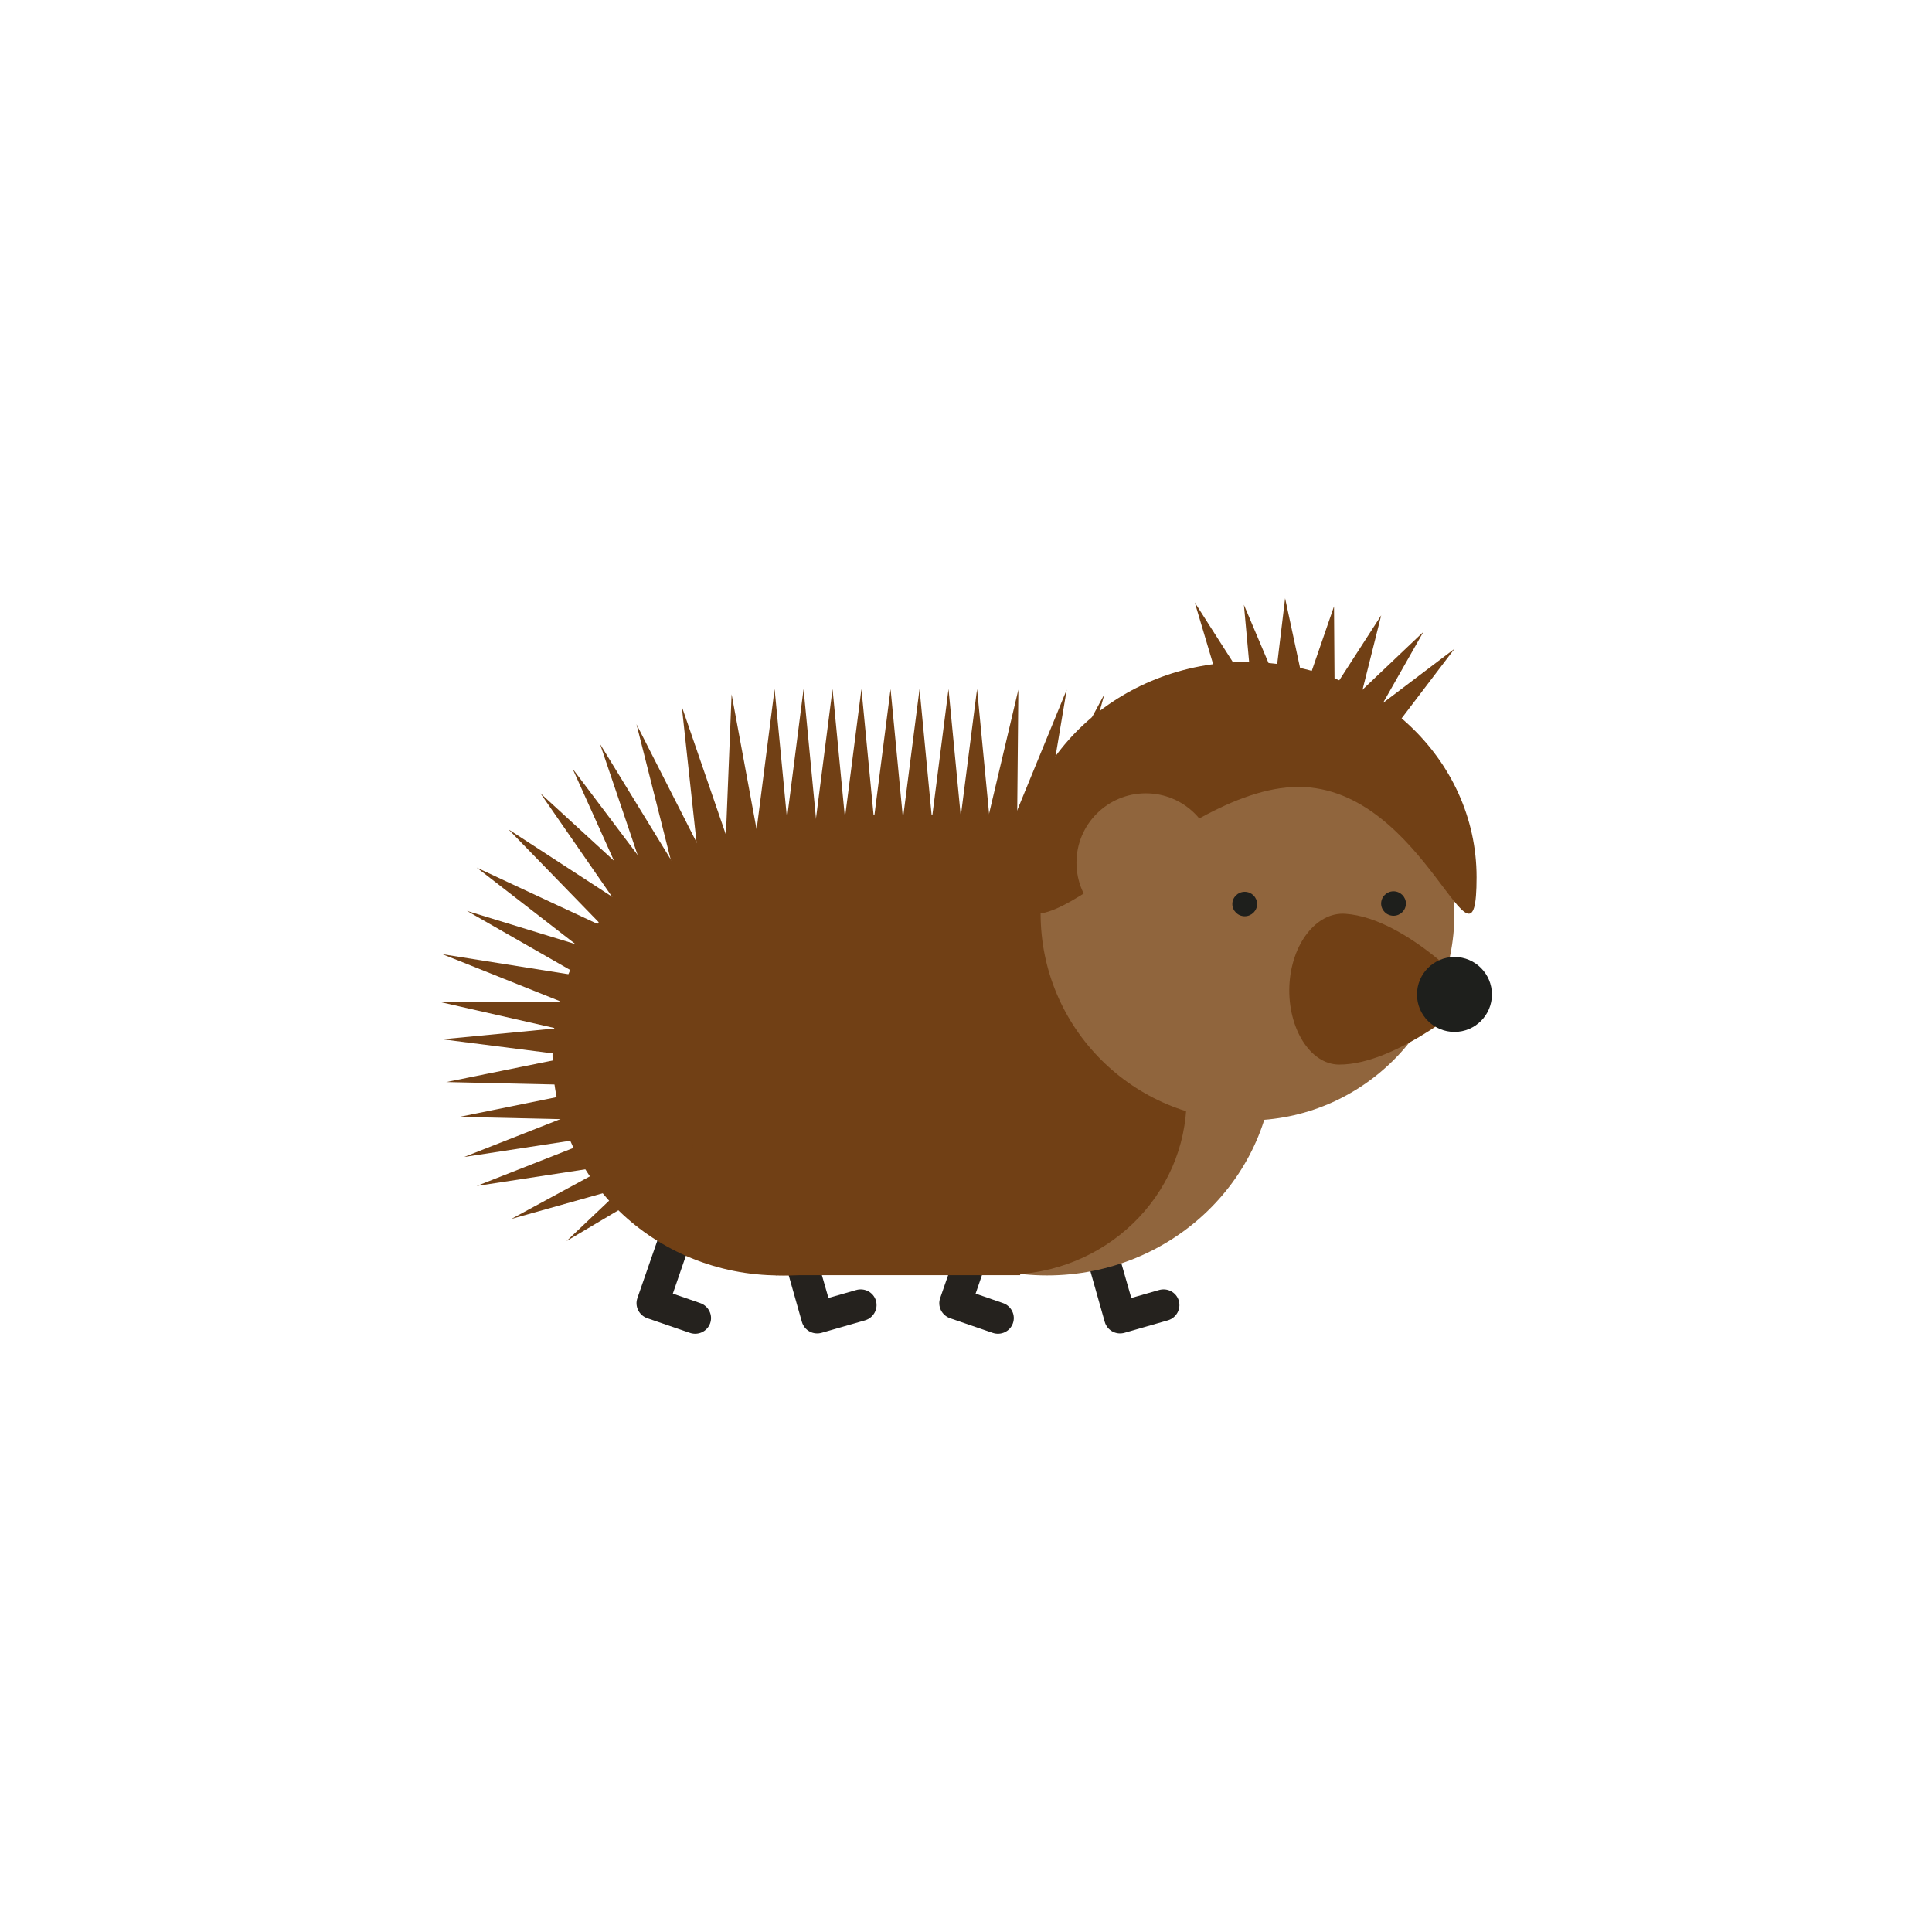<?xml version="1.0" encoding="UTF-8"?>
<svg id="Layer_1" data-name="Layer 1" xmlns="http://www.w3.org/2000/svg" width="235.4" height="235.4" viewBox="0 0 235.4 235.4">
  <defs>
    <style>
      .cls-1 {
        fill: #714015;
      }

      .cls-1, .cls-2, .cls-3, .cls-4 {
        stroke-width: 0px;
      }

      .cls-2 {
        fill: #1e1f1c;
      }

      .cls-3 {
        fill: #25221e;
      }

      .cls-4 {
        fill: #90653d;
      }
    </style>
  </defs>
  <path class="cls-3" d="M131.16,148.9l3.72-1.07,2.96,10.32,3.38-.97c1.04-.3,2.12.29,2.41,1.31s-.31,2.09-1.35,2.39l-5.26,1.51c-1.04.3-2.11-.29-2.41-1.31"/>
  <path class="cls-3" d="M94.26,148.9l3.72-1.07,2.96,10.32,3.38-.97c1.04-.3,2.12.29,2.41,1.31s-.31,2.09-1.35,2.39l-5.26,1.51c-1.04.3-2.11-.29-2.41-1.31"/>
  <path class="cls-3" d="M118.7,146.21l3.66,1.26-3.49,10.15,3.33,1.15c1.02.35,1.57,1.45,1.22,2.45-.35,1-1.45,1.53-2.47,1.18l-5.18-1.78c-1.02-.35-1.57-1.45-1.22-2.45"/>
  <path class="cls-3" d="M81.81,146.21l3.66,1.26-3.49,10.15,3.33,1.15c1.02.35,1.57,1.45,1.22,2.45s-1.45,1.53-2.47,1.18l-5.18-1.78c-1.02-.35-1.57-1.45-1.22-2.45"/>
  <path class="cls-4" d="M127.57,155.4c15.29,0,27.68-12.01,27.68-26.82s-12.39-26.82-27.68-26.82-27.68,12.01-27.68,26.82,12.39,26.82,27.68,26.82"/>
  <path class="cls-1" d="M95.95,155.4c15.29,0,27.68-12.01,27.68-26.82s-12.39-26.82-27.68-26.82-27.68,12.01-27.68,26.82,12.39,26.82,27.68,26.82"/>
  <path class="cls-1" d="M124.3,155.37h-29.58c-.55.24-1-1.25-1-3.09v-47.2c0-1.84.45-3.33,1-3.21h29.58"/>
  <path class="cls-1" d="M122.43,155.31c12.23,0,22.14-9.6,22.14-21.45s-9.91-21.45-22.14-21.45-22.14,9.6-22.14,21.45c.01,11.84,9.92,21.45,22.14,21.45"/>
  <path class="cls-1" d="M95,155.4c15.29,0,27.68-12.01,27.68-26.82s-12.39-26.82-27.68-26.82-27.68,12.01-27.68,26.82c0,14.81,12.39,26.82,27.68,26.82"/>
  <polygon class="cls-1" points="134.56 84.59 125.38 101.64 129.39 103.18 134.56 84.59"/>
  <polygon class="cls-1" points="129.97 84.04 122.62 101.95 126.78 103.07 129.97 84.04"/>
  <polygon class="cls-1" points="124.08 84.03 119.63 102.88 123.9 103.33 124.08 84.03"/>
  <polygon class="cls-1" points="119.05 83.95 116.59 103.16 120.9 103.16 119.05 83.95"/>
  <polygon class="cls-1" points="115.57 83.95 113.11 103.16 117.42 103.16 115.57 83.95"/>
  <polygon class="cls-1" points="112.04 83.95 109.58 103.16 113.88 103.16 112.04 83.95"/>
  <polygon class="cls-1" points="108.51 83.95 106.05 103.16 110.35 103.16 108.51 83.95"/>
  <polygon class="cls-1" points="104.96 83.95 102.5 103.16 106.81 103.16 104.96 83.95"/>
  <polygon class="cls-1" points="101.44 83.95 98.98 103.16 103.29 103.16 101.44 83.95"/>
  <polygon class="cls-1" points="97.91 83.95 95.45 103.16 99.75 103.16 97.91 83.95"/>
  <polygon class="cls-1" points="94.38 83.95 91.92 103.16 96.22 103.16 94.38 83.95"/>
  <polygon class="cls-1" points="89.14 84.59 88.36 103.94 92.65 103.57 89.14 84.59"/>
  <polygon class="cls-1" points="83.07 86.08 85.16 105.34 89.35 104.33 83.07 86.08"/>
  <polygon class="cls-1" points="77.55 88.24 82.3 107.02 86.3 105.44 77.55 88.24"/>
  <polygon class="cls-1" points="73.11 90.65 79.32 109 83.19 107.11 73.11 90.65"/>
  <polygon class="cls-1" points="177.22 79.05 165.4 88 169.06 89.78 177.22 79.05"/>
  <polygon class="cls-1" points="69.76 93.65 77.7 111.31 81.37 109.06 69.76 93.65"/>
  <polygon class="cls-1" points="173.43 76.99 163.12 86.78 166.98 88.34 173.43 76.99"/>
  <polygon class="cls-1" points="65.85 96.66 76.87 112.58 80.07 109.7 65.85 96.66"/>
  <polygon class="cls-1" points="168.29 74.97 161.1 86.11 165.22 87.21 168.29 74.97"/>
  <polygon class="cls-1" points="61.95 101.05 75.45 114.94 78.13 111.57 61.95 101.05"/>
  <polygon class="cls-1" points="162.54 73.88 158.38 85.94 162.63 86.58 162.54 73.88"/>
  <polygon class="cls-1" points="58.08 105.71 73.39 117.57 75.57 113.87 58.08 105.71"/>
  <polygon class="cls-1" points="156.58 72.89 155.07 85.45 159.33 85.7 156.58 72.89"/>
  <polygon class="cls-1" points="56.9 110.99 73.71 120.61 75.35 116.64 56.9 110.99"/>
  <polygon class="cls-1" points="151.56 73.69 152.73 86.51 156.92 86.36 151.56 73.69"/>
  <polygon class="cls-1" points="53.9 116.26 71.88 123.45 72.96 119.29 53.9 116.26"/>
  <polygon class="cls-1" points="145.57 73.4 149.39 86.22 153.42 85.68 145.57 73.4"/>
  <polygon class="cls-1" points="53.63 122.09 72.51 126.38 72.92 122.09 53.63 122.09"/>
  <polygon class="cls-1" points="53.9 126.63 73.11 129.08 73.11 124.78 53.9 126.63"/>
  <polygon class="cls-1" points="54.38 131.84 73.75 132.28 73.3 128 54.38 131.84"/>
  <polygon class="cls-1" points="55.99 136.08 75.35 136.52 74.9 132.24 55.99 136.08"/>
  <polygon class="cls-1" points="56.55 140.97 75.7 138.04 74.51 133.9 56.55 140.97"/>
  <polygon class="cls-1" points="58.08 144.5 77.23 141.57 76.04 137.44 58.08 144.5"/>
  <polygon class="cls-1" points="62.3 148.52 80.95 143.28 79.26 139.32 62.3 148.52"/>
  <polygon class="cls-1" points="69.03 151.21 85.69 141.32 83.04 137.93 69.03 151.21"/>
  <path class="cls-1" d="M134.7,142.44h-29.58c-.55.2-1-1.01-1-2.49v-38.06c0-1.48.45-2.69,1-2.58h29.58"/>
  <path class="cls-4" d="M152,136.52c13.92,0,25.21-11.29,25.21-25.21s-11.29-25.21-25.21-25.21-25.21,11.29-25.21,25.21,11.29,25.21,25.21,25.21"/>
  <path class="cls-2" d="M153.17,110.15c0-.82-.68-1.49-1.51-1.49s-1.51.67-1.51,1.49.68,1.49,1.51,1.49,1.51-.67,1.51-1.49"/>
  <path class="cls-2" d="M171.3,110.09c0-.82-.68-1.49-1.51-1.49s-1.51.67-1.51,1.49.68,1.49,1.51,1.49,1.51-.67,1.51-1.49"/>
  <path class="cls-1" d="M158.21,95.88c15.51,0,21.7,25.48,21.7,11s-12.57-26.22-28.08-26.22-28.08,11.74-28.08,26.22,18.95-11,34.46-11"/>
  <path class="cls-1" d="M163.15,129.71c7.26.04,16.76-8.41,16.76-8.41,0,0-8.33-9.4-15.97-9.96-3.56-.26-6.62,3.71-6.84,8.79-.21,5.07,2.49,9.56,6.05,9.58"/>
  <path class="cls-2" d="M177.22,125.73c2.52,0,4.56-2.04,4.56-4.56s-2.04-4.57-4.56-4.57-4.57,2.04-4.57,4.57,2.05,4.56,4.57,4.56"/>
  <path class="cls-4" d="M139.61,113.56c4.67,0,8.45-3.78,8.45-8.45s-3.78-8.45-8.45-8.45-8.45,3.78-8.45,8.45,3.78,8.45,8.45,8.45"/>
</svg>